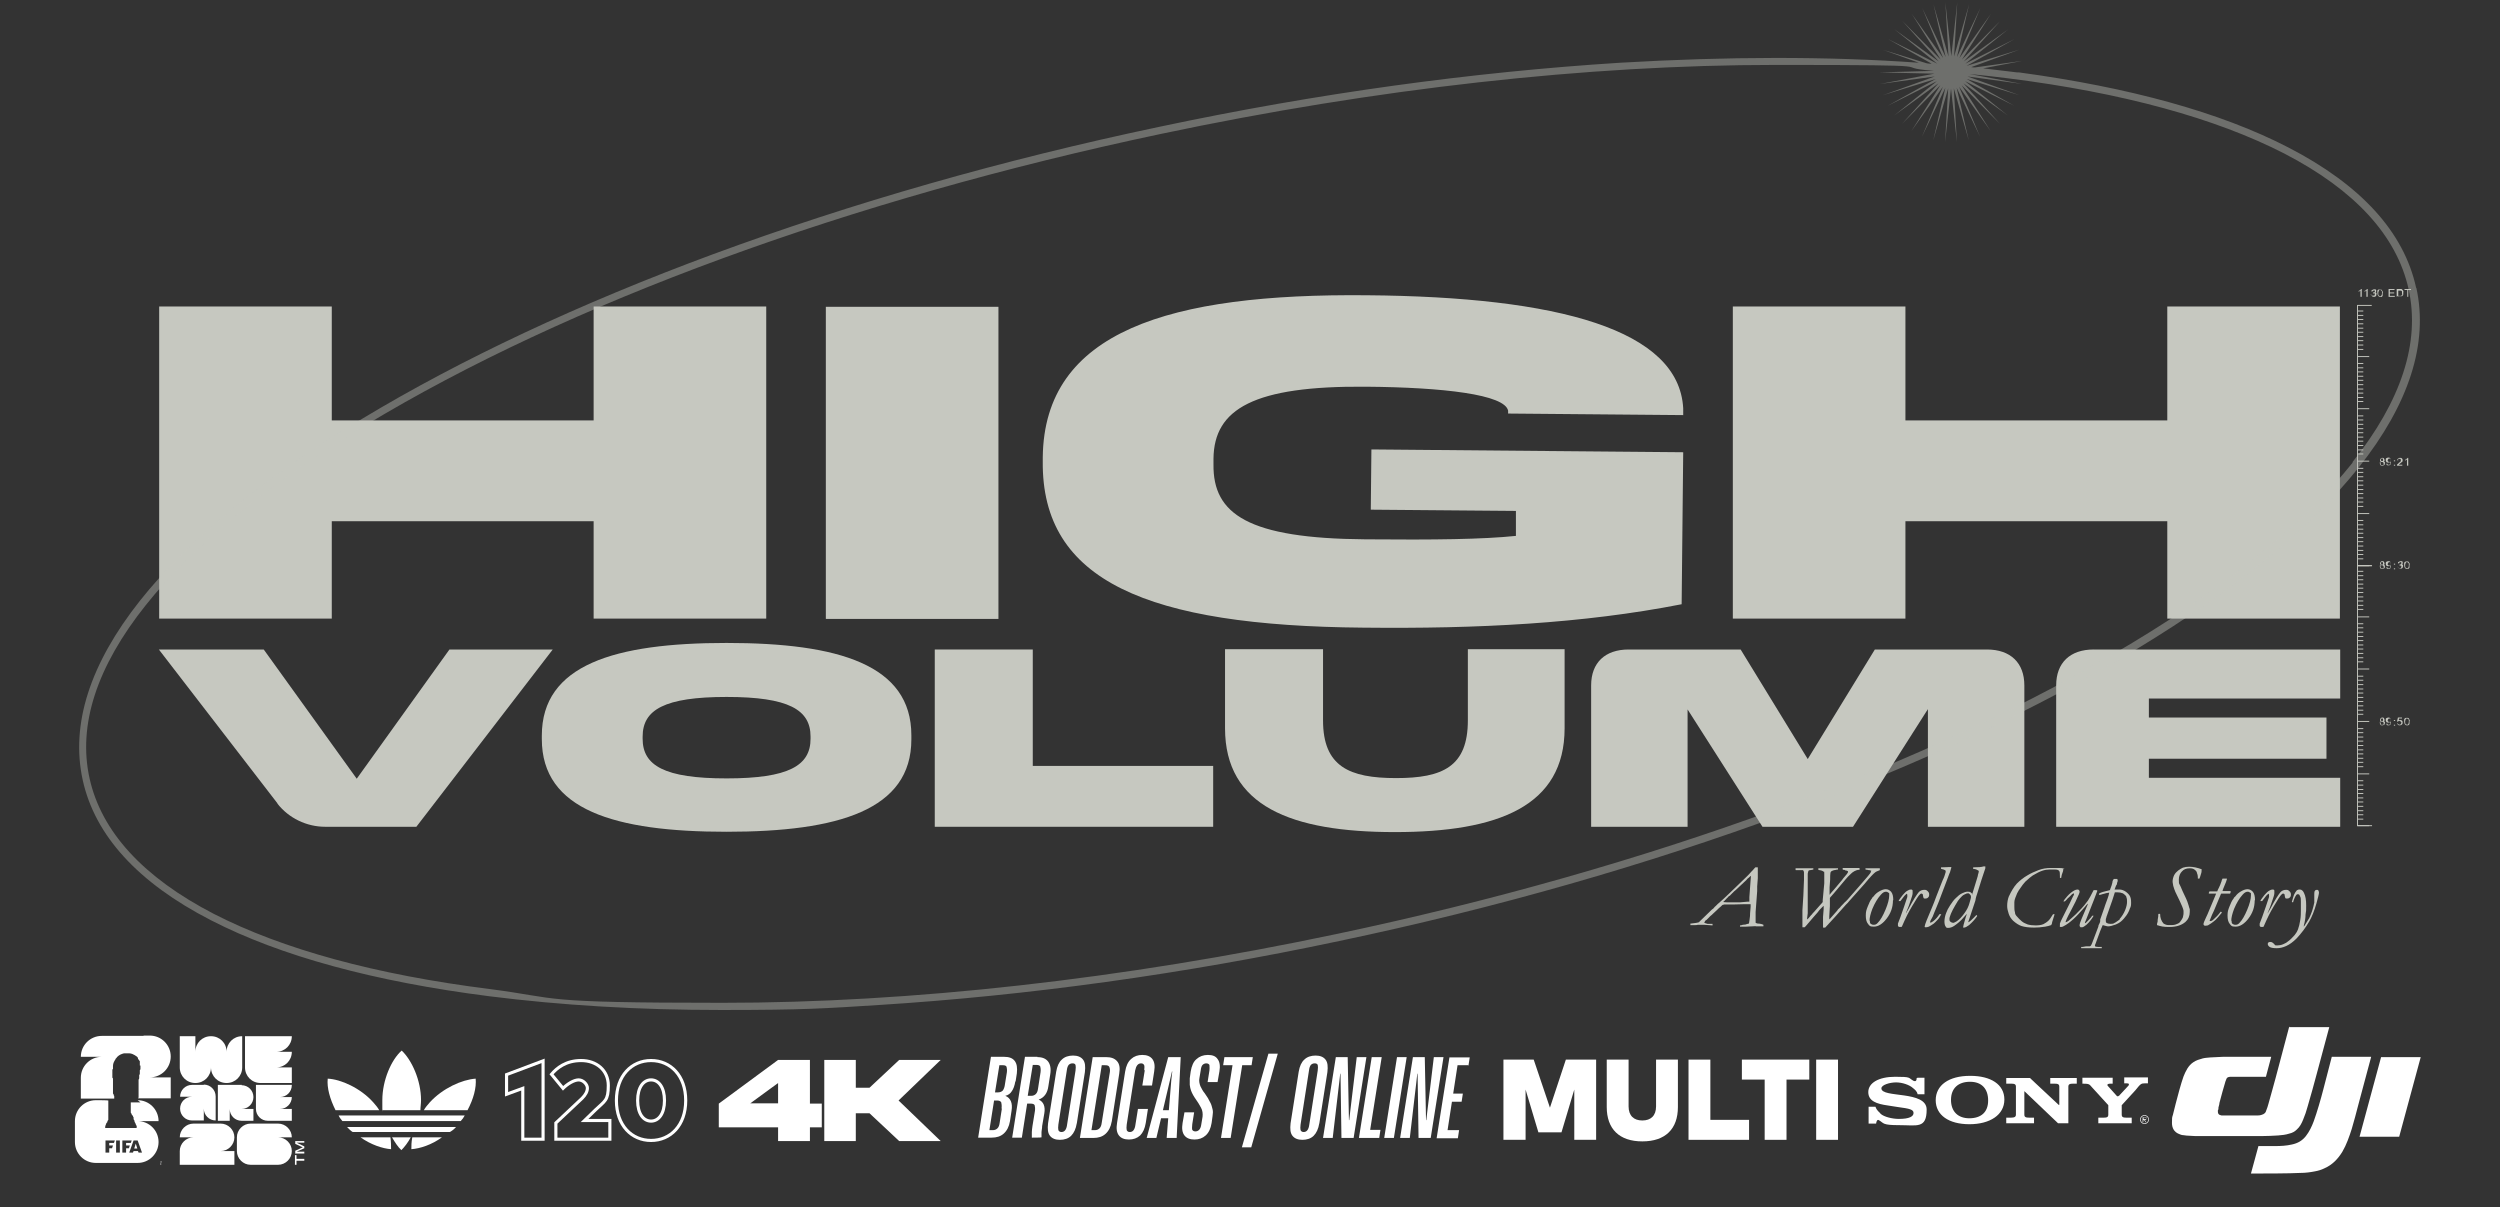 <?xml version="1.0" encoding="UTF-8"?>
<svg xmlns="http://www.w3.org/2000/svg" version="1.1" viewBox="0 0 801 386.8">
  <rect x="0" y="0" width="801" height="386.8" fill="#333333" stroke="none"/>
  <defs>
    <style>
      .cls-1 {
        opacity: .8;
      }

      .cls-2, .cls-3 {
        fill: #fff;
      }

      .cls-4 {
        stroke: #fff;
        stroke-miterlimit: 10;
      }

      .cls-4, .cls-5 {
        fill: none;
      }

      .cls-3 {
        fill-rule: evenodd;
      }

      .cls-6, .cls-7 {
        fill: #ebede4;
      }

      .cls-7 {
        isolation: isolate;
        opacity: .4;
      }
    </style>
  </defs>
  <!-- Generator: Adobe Illustrator 28.7.3, SVG Export Plug-In . SVG Version: 1.2.0 Build 164)  -->
  <g>
    <g id="Layer_1">
      <rect class="cls-5" width="801" height="386.8"/>
      <g>
        <g>
          <path class="cls-2" d="M46,353.2h-4.1v.2h0v.3h0v.4h0v.3h0v.2h0v.2h0v.5h0v.2h0v.4h0v.5h0c0,.2.2.4.3.5v.2h0s0,.1.2.2c0,0,0,.2.2.2h0c0,.2,0,.3.2.5v.5h0c0,.2.2.4.3.6v.2c0,.2.2.4.3.6h0c0,.3.3.6.4.9v.5h0q0,.1-.2.1h-9.9v-.3h0c0-.4.2-.7.3-1h0c0-.2.2-.4.4-.6h0v-.2c0-.2.2-.3.3-.5h0v-1h0v-.2h0v-.2h0v-1.1h0v-.4h0v-.3h0v-.3h0v-.3h0v-1h0v-1.4h0c0-.1-4-.1-4-.1-3.7,0-6.7,3-6.7,6.7v6.7c0,3.7,3,6.7,6.7,6.7h13.4c3.7,0,6.7-3,6.7-6.7h0c0-3.7-3-6.7-6.7-6.7h6.7c0-3.7-3-6.7-6.7-6.7l.9.7h1ZM36.5,366.2h-1.5v.8h1.2l-.3.9h-.9v1.4h-1.2v-3.9h3l-.3.8h0ZM38.4,369.3h-1.2v-3.9h1.2v3.9ZM40.4,367.9v1.4h-1.2v-3.9h3l-.3.8h-1.5v.8h1.2l-.3.9h-.9ZM44.4,369.3l-.2-.5h-1.4l-.2.5h-1.2l1.4-3.9h1.3l1.4,3.9h-1.2.1ZM46,331.9h-13.4c-3.7,0-6.7,3-6.7,6.7h6.7c-3.7,0-6.7,3-6.7,6.7v6.7h10.7v-.3h0v-.4h0c0-.1,0-.3-.2-.4v-.2c0-.1,0-.2-.2-.3h0v-1.9h0v-.4h0v-.3h0v-.2h0v-.5h0v-.3h0v-.3h0v-.8c0-.1,0-.3-.2-.4v-.2h0v-.2h0v-.7h0v-.5h0v-.3h0v-.7s0-.2.2-.1h0v-.7h0v-.4c0-.8.4-1.5.8-2.1,0-.2.2-.3.4-.5h0c0-.1,0-.2.2-.3h0c.6-.6,1.3-.9,2.1-1.1h1.8c.3,0,.6.1.9.2.5.2,1,.5,1.4.8.2.1.3.3.4.5v.2h0c0,.1.2.3.3.4h0c0,.1.2.3.3.4v1.4h.2q0,0,0,0h0v.5h0v.2h0v.3c0,.2,0,.3-.2.5v1.1h0c0,.1,0,.3-.2.4h0v.9c0,.2,0,.4-.2.6v.5h0v.7h0v.6h0v.3h0v.2h0v1.1h0v.6h0v.5h0v1.1c0,.1,0,.3-.2.4h10.5v-6.7h-6.7c3.7,0,6.7-3,6.7-6.7h0c0-3.7-3-6.7-6.7-6.7h-2ZM43.1,368h.9l-.5-1.6-.5,1.6h0Z"/>
          <g>
            <polygon class="cls-2" points="51.4 372.7 51.3 372.7 51.3 373.2 51.4 373.2 51.4 373 51.8 373 51.8 372.9 51.4 372.9 51.4 372.7"/>
            <path class="cls-2" d="M51.8,372h-.4c0,.1.4.3.4.3l-.4.2h0c0,.1.4.1.4.1h-.4l.4-.2h0l-.4-.3h.4Z"/>
          </g>
        </g>
        <path class="cls-3" d="M759.7,338.7c-1.4,5.1-2.7,10.2-4.1,15.3-.7,2.6-1.3,5.1-2.1,7.7-.8,2.5-1.7,5.1-3,7.3-1.4,2.3-3.2,4.2-5.7,5.3-1,.5-2,.8-3.1,1-1.5.3-3.1.5-4.6.5-3.9.2-12,.2-15.9.2l2.4-8.8h5.4c1.7,0,3.6-.1,5.3-.5,1.9-.4,3.3-1.2,4.5-2.7,1.1-1.4,1.9-3.1,2.5-4.7,1.1-3,2.3-7.2,3.1-10.3.9-3.5,1.8-6.9,2.7-10.4h12.7-.1ZM775.6,338.7l-6.9,25.5h-12.7l6.9-25.5h12.7ZM733.6,329.1h12.7c-1.3,5-2.7,9.9-4,14.9-.9,3.5-1.9,6.9-2.9,10.4-.4,1.5-.9,3-1.5,4.4-.5,1.2-1,2.2-2,3.1-.7.7-1.5,1.1-2.4,1.3-1.2.4-2.4.5-3.6.6-1.8.1-3.5.2-5.3.2h-19.8c-1.1,0-2.1,0-3.2-.1-.7,0-1.4-.1-2.1-.2-.5,0-.9-.2-1.4-.4-1.5-.6-2.2-1.9-2.2-3.5s0-1.7.3-2.6c.3-1.2.6-2.4.9-3.6.6-2.3,1.7-6.5,2.5-8.7.7-1.7,1.5-3.5,3.2-4.6.9-.6,1.9-.9,3-1.2.8-.2,1.6-.2,2.4-.3,1.4-.1,2.7-.1,4.1-.2h15.4l-1.7,6.4h-11.1c-.3,0-.6,0-.9.1-.4.1-.6.4-.7.7-.2.5-.4,1-.5,1.5-.2.8-.5,1.6-.7,2.4-.3,1.2-.7,2.5-1,3.7,0,.5-.2.9-.3,1.4,0,.3,0,.7-.2,1,0,.4,0,.8.2,1.1.2.3.6.4,1,.5h11.1c.6,0,1.1,0,1.7-.2.4-.1.8-.3,1.1-.6.2-.2.3-.5.4-.8.3-.7.5-1.4.7-2.1.8-2.7,1.5-5.5,2.3-8.3l2.2-8.3,2.2-8.3h12.7-12.7v.3h0Z"/>
        <g>
          <path class="cls-2" d="M481.7,365.2v-25.7h9.7l5.2,15.4,5.1-15.4h9.7v25.7h-7v-16.1l-4.1,13.7h-7.4l-4.1-13.7v16.1h-7.1Z"/>
          <path class="cls-2" d="M514.8,354.7v-15.2h7v15c0,3,1.7,4.5,4.4,4.5s4.4-1.5,4.4-4.5v-15h7v15.2c0,7-4,11-11.4,11s-11.4-4-11.4-11Z"/>
          <path class="cls-2" d="M541,365.2v-25.7h7v19.3h12.4v6.4h-19.4Z"/>
          <path class="cls-2" d="M565.4,365.2v-19.3h-7.3v-6.4h21.6v6.4h-7.3v19.3h-7Z"/>
          <path class="cls-2" d="M581.9,365.2v-25.7h7v25.7h-7Z"/>
        </g>
        <g>
          <path class="cls-2" d="M325.3,346.5c-.2,1.3-.6,2.4-1.1,3.1-.5.8-1.2,1.3-2.1,1.5h0c1.7.7,2.4,2.3,2,4.8l-.5,3.3c-.3,1.8-1,3.1-2,4s-2.3,1.3-3.9,1.3h-4.3l4.1-25.9h4.2c1.6,0,2.7.4,3.4,1.3.7.9.9,2.2.7,4l-.4,2.6h-.1ZM320.9,355.2c.1-.9,0-1.6-.1-2-.2-.4-.7-.6-1.4-.6h-.9l-1.5,9.5h1.1c.6,0,1.1-.2,1.5-.6s.6-1,.7-1.8l.7-4.5h-.1ZM322.6,343.6c.1-.8,0-1.4-.1-1.8-.2-.4-.6-.5-1.2-.5h-1.1l-1.4,8.7h.9c.7,0,1.2-.2,1.6-.6.3-.4.6-1.1.7-2.1l.6-3.7Z"/>
          <path class="cls-2" d="M332.4,338.7c1.6,0,2.7.5,3.4,1.4.7.9,1,2.3.7,4.1l-.6,3.8c-.3,2.3-1.4,3.7-3.1,4.3h0c.8.4,1.3.9,1.6,1.6.3.7.4,1.7.2,2.8l-.7,4.1c0,.8-.2,1.4-.2,1.9v1.7h0c0,.1-3.1.1-3.1.1v-1.8c0-.5.1-1.1.2-1.9l.8-4.9c.1-.8,0-1.4-.1-1.8-.2-.4-.7-.5-1.3-.5h-1.1l-1.7,10.9h-3.1l4.1-25.9h4.2-.2,0ZM329.3,351.1h1.1c.6,0,1.1-.2,1.5-.6s.6-1,.7-1.8l.8-5.2c.1-.8,0-1.4-.1-1.8-.2-.4-.7-.5-1.3-.5h-1.1l-1.6,9.8h0Z"/>
          <path class="cls-2" d="M345,359.9c-.3,1.8-.9,3.1-1.8,4s-2.2,1.3-3.6,1.3-2.5-.4-3.2-1.3-.8-2.2-.6-4l2.6-16.5c.3-1.8.9-3.1,1.8-3.9.9-.9,2.2-1.3,3.6-1.3s2.5.4,3.2,1.3.8,2.2.6,4l-2.6,16.5h0ZM344.6,343c.1-.8.1-1.4,0-1.8-.2-.4-.5-.5-1-.5s-.9.2-1.2.5c-.3.4-.5.9-.6,1.8l-2.7,17.3c-.1.8-.1,1.4,0,1.8.2.4.5.6,1,.6s.9-.2,1.2-.6c.3-.4.5-1,.6-1.8l2.7-17.3Z"/>
          <path class="cls-2" d="M356.2,359.3c-.3,1.8-1,3.1-2,4s-2.3,1.3-3.9,1.3h-4.3l4.1-25.9h4.3c1.6,0,2.7.4,3.5,1.3s1,2.2.7,4l-2.4,15.4h0ZM355.6,343.6c.1-.8,0-1.4-.2-1.8s-.7-.5-1.3-.5h-1.1l-3.3,20.8h1.1c.6,0,1.1-.2,1.5-.6s.6-1,.7-1.8l2.6-16.2h0Z"/>
          <path class="cls-2" d="M366.6,343c.1-.8.1-1.4,0-1.7-.2-.4-.5-.6-1-.6-1,0-1.6.8-1.9,2.3l-2.7,17.3c-.1.8-.1,1.4,0,1.8.2.4.5.6,1,.6s.9-.2,1.2-.6c.3-.4.5-1,.6-1.8l.8-5h3.2l-.7,4.5c-.3,1.8-.9,3.1-1.8,4-1,.9-2.2,1.3-3.6,1.3s-2.5-.4-3.2-1.3-.9-2.2-.6-4l2.6-16.5c.3-1.8.9-3.1,1.9-4s2.2-1.3,3.6-1.3,2.5.4,3.2,1.3.9,2.2.6,4l-.7,4.5h-3.1l.8-5-.2.2h0Z"/>
          <path class="cls-2" d="M376.9,364.6h-3.1l.5-6.3h-2.3l-1.5,6.3h-3.1l6.9-25.9h4l-1.3,25.9h-.1ZM374.5,355.7l.8-9.8.3-2.6h-.1l-.6,2.6-2.3,9.8h2,0Z"/>
          <path class="cls-2" d="M386.9,346.8l.6-3.8c.1-.9,0-1.5,0-1.8-.2-.3-.5-.5-1-.5s-.9.2-1.2.5c-.3.3-.5.9-.6,1.8l-.4,2.4c-.2.9,0,1.8.3,2.6.4.8.8,1.6,1.4,2.3.3.5.7,1,1,1.5s.6,1.1.9,1.7.4,1.2.6,1.9.1,1.4,0,2.2l-.3,2.2c-.3,1.8-.9,3.1-1.9,4s-2.2,1.3-3.6,1.3-2.5-.4-3.2-1.3-.9-2.2-.6-4l.6-3.4h3.1l-.6,3.8c-.1.9-.1,1.5,0,1.8.2.3.5.5,1,.5s.9-.2,1.2-.5c.3-.3.6-.9.7-1.8l.4-2.4c.1-1,0-2-.5-2.9s-1-1.8-1.6-2.6c-.3-.4-.6-.9-.9-1.4s-.5-1-.7-1.5-.3-1.1-.4-1.8v-2.1l.3-2.2c.3-1.8.9-3.2,1.9-4,.9-.8,2.1-1.3,3.6-1.3s2.5.4,3.1,1.3c.7.9.9,2.2.6,4l-.6,3.4h-3.2,0Z"/>
          <path class="cls-2" d="M401,341.3h-3l-3.7,23.3h-3.1l3.7-23.3h-3l.4-2.6h9.1l-.4,2.6Z"/>
          <path class="cls-2" d="M397.9,367.6l8.5-30h3l-8.5,30h-3Z"/>
          <path class="cls-2" d="M422.7,359.9c-.3,1.8-.9,3.1-1.8,4s-2.2,1.3-3.6,1.3-2.5-.4-3.2-1.3-.8-2.2-.6-4l2.6-16.5c.3-1.8.9-3.1,1.8-3.9.9-.9,2.2-1.3,3.6-1.3s2.5.4,3.2,1.3.8,2.2.6,4l-2.6,16.5h0ZM422.2,343c.1-.8.1-1.4,0-1.8-.2-.4-.5-.5-1-.5s-.9.2-1.2.5c-.3.4-.5.9-.6,1.8l-2.7,17.3c-.1.8-.1,1.4,0,1.8.2.4.5.6,1,.6s.9-.2,1.2-.6c.3-.4.5-1,.6-1.8l2.7-17.3Z"/>
          <path class="cls-2" d="M433.6,364.6h-3.8l-.3-20.6h-.1l-.3,2.7-2.1,17.9h-3.1l4.1-25.9h3.8l.4,20.2h.1l.3-2.7,2.1-17.5h3.1l-4.1,25.9h-.1Z"/>
          <path class="cls-2" d="M442.7,338.7l-3.7,23.3h3.3l-.4,2.6h-6.5l4.1-25.9h3.2Z"/>
          <path class="cls-2" d="M446.6,364.6h-3.1l4.1-25.9h3.1l-4.1,25.9Z"/>
          <path class="cls-2" d="M458.3,364.6h-3.8l-.3-20.6h-.1l-.3,2.7-2.1,17.9h-3.1l4.1-25.9h3.8l.4,20.2h.1l.3-2.7,2.1-17.5h3.1l-4.1,25.9h-.1Z"/>
          <path class="cls-2" d="M470.4,341.3h-3.4l-1.4,9.1h3.1l-.4,2.6h-3.1l-1.4,9.1h3.7l-.4,2.6h-6.8l4.1-25.9h6.5l-.4,2.6h-.1Z"/>
        </g>
        <g>
          <path class="cls-2" d="M259.5,339.6v14h3.8v7.6h-3.8v4.4h-10.2v-4.4h-19v-7.6l19-14h10.2ZM249.3,353.5v-6.5l-8.9,6.5h8.9Z"/>
          <path class="cls-2" d="M274.2,356.7v8.9h-10.1v-26h10.1v8.9h4.4l9.5-8.9h13.3l-13.5,13,13.5,13h-13.3l-9.5-8.9h-4.4Z"/>
        </g>
        <g>
          <path class="cls-4" d="M167.5,364.9v-16.2l-5.2,1.9v-6.3l11.7-4.4v25.1h-6.5Z"/>
          <path class="cls-4" d="M178.1,364.9v-5.1l8.4-7.9c1.1-1.1,1.7-2.2,1.7-3.3s-1.3-2.6-2.8-2.6-3.6,1.3-5,2.7l-3.7-4.5c1.7-2,4.6-4.4,9.5-4.4s8.7,3.1,8.7,8-1.1,4.9-4.1,7.8l-3.5,3.4h8.1v6h-17.3,0Z"/>
          <path class="cls-4" d="M197.5,352.6c0-8,4.9-12.8,11.1-12.8s11.1,4.8,11.1,12.8-4.9,12.8-11.1,12.8-11.1-4.8-11.1-12.8ZM212.9,352.6c0-4.3-1.9-6.6-4.3-6.6s-4.3,2.3-4.3,6.6,1.9,6.6,4.3,6.6,4.3-2.3,4.3-6.6Z"/>
        </g>
        <g>
          <g>
            <g>
              <path class="cls-2" d="M89.1,364.4h4.4c0-2.4-2-4.4-4.4-4.4h-8.8c-2.4,0-4.4,2-4.4,4.4v4.4h0c0,2.4,2,4.4,4.4,4.4h8.8c2.4,0,4.4-2,4.4-4.4h0c0-2.4-2-4.4-4.4-4.4Z"/>
              <path class="cls-2" d="M70.8,360h-8.8c-2.4,0-4.4,2-4.4,4.4h4.4c-2.4,0-4.4,2-4.4,4.4h0v4.4h17.5v-4.4h-4.4c2.4,0,4.4-2,4.4-4.4h0c0-2.4-2-4.4-4.4-4.4h0Z"/>
            </g>
            <g>
              <path class="cls-2" d="M93.5,347.6h-11.5v7.7h0c0,2.1,1.7,3.8,3.8,3.8h7.7v-3.8h-3.8c2.1,0,3.8-1.7,3.8-3.8h-3.8c2.1,0,3.8-1.7,3.8-3.8h0Z"/>
              <path class="cls-2" d="M77.5,347.6h-7.7v11.5h3.8v-3.8c0,2.1,1.7,3.8,3.8,3.8h3.8v-3.8h-3.8c2.1,0,3.8-1.7,3.8-3.8h0c0-2.1-1.7-3.8-3.8-3.8h0Z"/>
              <path class="cls-2" d="M65.3,347.6h-3.8c-2.1,0-3.8,1.7-3.8,3.8h3.8c-2.1,0-3.8,1.7-3.8,3.8h0c0,2.1,1.7,3.8,3.8,3.8h3.8v-3.8c0,2.1,1.7,3.8,3.8,3.8v-7.7c0-2.1-1.7-3.8-3.8-3.8h0Z"/>
            </g>
            <g>
              <path class="cls-2" d="M77.6,332h0v10c0,2.8-2.2,5-5,5h0c-2.8,0-5-2.2-5-5,0,2.8-2.2,5-5,5h0c-2.8,0-5-2.2-5-5v-10h5v5c0-2.8,2.2-5,5-5h0c2.8,0,5,2.2,5,5,0-2.8,2.2-5,5-5Z"/>
              <path class="cls-2" d="M93.5,332h-15v10h0c0,2.8,2.2,5,5,5h10v-5h-5c2.8,0,5-2.2,5-5h-5c2.8,0,5-2.2,5-5Z"/>
            </g>
          </g>
          <g>
            <polygon class="cls-2" points="95 370.1 94.5 370.1 94.5 373.2 95 373.2 95 371.9 97.5 371.9 97.5 371.3 95 371.3 95 370.1"/>
            <path class="cls-2" d="M97.5,365.6h-2.9v.9l2.4,1.1-2.4,1.1v.9c0,.1,0,0,.2,0h2.7v-.6h-2.5l2.5-1.1v-.6l-2.5-1.2h2.5v-.6h0Z"/>
          </g>
        </g>
        <g>
          <path class="cls-3" d="M687.1,357.3c-.8,0-1.4.6-1.4,1.4s.6,1.4,1.4,1.4,1.4-.6,1.4-1.4-.6-1.4-1.4-1.4h0ZM687.1,359.9c-.7,0-1.2-.5-1.2-1.2s.5-1.2,1.2-1.2,1.2.5,1.2,1.2-.5,1.2-1.2,1.2h0Z"/>
          <g>
            <path class="cls-3" d="M687.8,358.3c0-.1,0-.2-.2-.3h-1.1v1.6h.2v-.7h.3l.5.7h.2l-.5-.7h0c.3,0,.5-.2.5-.5h0ZM687.1,358.6h-.3v-.5h.5c.2,0,.4,0,.4.2,0,.4-.4.3-.5.3h-.1Z"/>
            <path class="cls-3" d="M679.1,350.9l2.8-3h0c.2-.2.2-.4.2-.5,0-.2-.2-.3-.8-.3h-.7v-1.9h7.6v1.9h-1c-1.2,0-1.4.2-3,2.2h0l-4.4,4.8v3h0c0,.8.4,1,1.5,1h1.7v1.8h-10.7v-1.8h1.7c1.1,0,1.5-.2,1.5-1h0v-3l-5.2-5.7h0c-.9-1-.8-1.2-3.1-1.2h0v-1.9h9.7v1.9h-.7c-.7,0-1,.2-1,.4s.2.4.3.5h0l2.6,2.9h0c.2.3.5.4.9,0h.1Z"/>
            <path class="cls-3" d="M614.3,345.3h2.3v5.3h-2.2c-.2-1-.9-1.5-1.5-2-1.1-1-3.4-1.8-5.4-1.8s-4.7.8-4.7,1.9c0,3.2,14.5.6,14.5,6.8s-3.1,5-8.7,5-4.9-.6-6.6-1.6c-.5-.3-.8.3-.9,1.1h-2.4v-5.4h2.2c.5,1.4,1.2,1.6,1.7,2.3,1,.9,3.6,1.6,5.8,1.6,3.4,0,4.7-.8,4.7-1.9s-1.2-1.4-5-1.9h0l-3.2-.5h0c-3.6-.5-6.3-1.4-6.3-4.3s3.3-4.9,8.6-4.9,4.1.3,5.9,1.3c.5.2,1,.2,1-.9h.2Z"/>
            <path class="cls-3" d="M659.8,354v-5.8h0c0-.8-.4-1-1.6-1h-1.3v-1.8h8.5v1.8h-1.1c-1.2,0-1.6.2-1.6,1h0v11.7h-3.3l-10.8-10.3v7.5h0c0,.8.4,1,1.6,1h1.5v1.8h-8.9v-1.8h1.5c1.2,0,1.6-.3,1.6-1h0v-8.9h0c0-.8-.4-1-1.6-1h-1.5v-1.8h7.6l9.2,8.6h.2,0Z"/>
            <path class="cls-3" d="M631.2,344.7c-6.8,0-11,3-11,7.8s4.2,7.7,10.8,7.7,11.2-3,11.2-7.9-4.4-7.6-10.9-7.6h0ZM631,358.3c-3.7,0-5.9-2.2-5.9-5.9s2.3-5.8,6.1-5.8,5.8,2.3,5.8,6-2.2,5.7-6.1,5.7h.1Z"/>
          </g>
        </g>
        <g>
          <path class="cls-3" d="M148.9,357.4c-.3.6-.8,1.3-1.3,1.8h-37.9c-.3-.4-1-1.2-1.2-1.8h40.4Z"/>
          <path class="cls-3" d="M146,361.1h-34.8c.6.6,1.1,1.2,1.8,1.6h31.1c.8-.4,1.5-1,2-1.6"/>
          <path class="cls-3" d="M141.7,364.4h-9.6c-.3,1.5-.3,2.8-.3,3.8,2.8-.2,6.5-1.4,9.8-3.8"/>
          <path class="cls-3" d="M152.4,345.6c-4.4.3-10.6,3.1-14.7,7.6-.7.8-1.4,1.6-1.9,2.5h14c1.9-3.6,2.9-7.2,2.6-10.2"/>
          <path class="cls-3" d="M125.3,368.2c0-1,0-2.3-.2-3.8h-9.6c3.4,2.4,7.1,3.6,9.8,3.8"/>
          <path class="cls-3" d="M128.6,368.5c1-1,2.1-2.4,3-4.1h-6c1,1.7,1.9,3.1,3,4.1"/>
          <path class="cls-3" d="M121.5,355.7c-.5-.9-1.2-1.7-1.9-2.5-4.1-4.6-10.4-7.4-14.6-7.6-.3,2.9.7,6.5,2.5,10.1h14Z"/>
          <path class="cls-3" d="M134.7,355.7c0-1,.2-2,.2-3.2,0-6.4-3-12.9-6.2-15.9-3.3,2.9-6.2,9.5-6.2,15.9s0,2.2.2,3.2h12.1-.1Z"/>
        </g>
      </g>
      <g class="cls-1">
        <g>
          <path class="cls-6" d="M544,295.7c0,0,.3-.2.4-.3l.2-.2,3.4-3.3c.4-.4.6-.6.8-.7,0,0,.3-.2.4-.4s.3-.3.6-.6c.2-.2.4-.4.6-.6.4-.3.7-.6.8-.7,1.4-1.2,3.1-2.9,5.4-5.1l3.1-3c.2-.2.4-.4.6-.6.6-.7,1.1-1.2,1.4-1.5,0,0,.3-.4.7-.8h.8v1.9c0,.4,0,.9,0,1.6l-.2,2.6v1.5l-.5,6.7v3.4c0,.1.2.2.6.3.8,0,1.5.2,1.9.4v.5h-2.3c0-.1-1.3,0-1.3,0-.8,0-1.5.1-2,.1h-1.9v-.4c.3,0,.6-.1.9-.2.6,0,1.1-.1,1.5-.3h.3c0-.1.2-.2.2-.3,0-.2.2-.9.3-2.2,0-1.3.2-2.3.2-3v-.8h-.8c-.4,0-2.2,0-5,.1h-2.8c0,.1-.2.1-.3.1s-.3.2-.5.4c-.2.2-.4.4-.7.6-.4.4-1,1-1.9,1.8-.3.3-.6.6-.9.8l-1.1,1.1c0,.1-.3.2-.4.3,0,0-.2.1-.2.2s0,.2-.2.3v.3c.3.1.6.2,1,.3h1.6c0,.2,0,.3,0,.5l-2.7-.2h-2c-.3.1-.5.1-.7.1h-1.7v-.5h.2l1.6-.2,1-.2s.2,0,.3-.2l-.5.4ZM555,289.1h2.6l2.3-.2h.6v-1.5l.3-4.1.2-2.7c0,0-.4.3-.8.7-.2.1-.4.3-.7.7l-3.3,3.1-.6.5c-.2.2-.4.4-.6.6s-.4.4-.6.6c0,.1-.2.2-.4.3-.2.1-.3.3-.4.4,0,.1-.3.2-.4.4s-.3.3-.5.5c0,.1-.3.3-.6.6,0,0,.5.1,1.1.1h1.8Z"/>
          <path class="cls-6" d="M575.3,278.7v-.5h5.7v.4c-.5.1-.9.2-1.1.2-.3,0-.5.2-.5.3,0,.2-.2.5-.2.9v3.3c0,0,0,.3,0,.3v9l-.2,1.6v.4c.3-.3.6-.5.7-.7.3-.4.6-.7.9-1,0-.1.3-.4.6-.7.5-.6,1.2-1.4,2.3-2.6.2-.2.4-.4.5-.6v-.6l.5-5.4c0-.9,0-1.9,0-3s0-.6-.2-.7c-.2-.2-.6-.4-1.2-.5-.2,0-.3,0-.5-.1v-.5h6.3v.4c-.2,0-.4,0-.7.1-.8.1-1.2.3-1.5.5-.2.2-.3.6-.3,1.3s0,1.7-.2,3.8c0,1.1,0,1.8,0,2v.4c.3-.4.6-.8.9-1.1.3-.3,1.2-1.4,2.8-3.3.2-.2.4-.5.7-.9,1-1.1,1.5-1.8,1.5-2v-.2c0-.1-.3-.2-.6-.3h-.3c0-.2-.3-.2-.4-.2s-.3,0-.4-.1v-.5h5.4v.6h-.3c-.4,0-.9.2-1.3.4s-.8.5-1.1.8c-.8.7-1.4,1.4-1.9,2l-3.7,4.4c-.3.4-.6.6-.7.8-.2.2-.4.4-.5.6v2c0,.2,0,.4,0,.6l-.2,3.3v1c0-.1.2-.2.3-.3l2.3-2.6c0-.2.4-.5.9-1,0-.1.4-.5,1-1.1.2-.3.5-.5.8-.8l.5-.5,4.8-5.5,1.8-2.1c.5-.6.8-1,.9-1.2,0-.1,0-.3.2-.5,0,0-.3-.1-.6-.2-.2,0-.4,0-.6-.1,0,0-.3,0-.7-.1v-.4h4.6v.6c-.8.3-1.3.5-1.6.8-.4.3-1.6,1.5-3.3,3.6l-4.9,5.5-.5.6-.6.6-3.2,3.6-3.4,3.7h-.7v-.8c0-.2,0-1,0-2.6l.2-2.5v-1.1c0,0-.3.3-.7.7,0,0-.2.2-.4.4-.3.3-.5.6-.8,1-.5.6-1.8,2-3.8,4.4,0,0-.2.2-.4.4h-.7v-5.5c0,0,.3-4.7.3-4.7l.2-5v-2.2c0-.2,0-.5-.2-.7,0-.1,0-.2-.2-.2h-2.2Z"/>
          <path class="cls-6" d="M606.5,288.5c0,2.2-.7,4.1-2,5.8-1.3,1.7-2.7,2.6-4.1,2.6s-1.4-.3-1.9-.9-.7-1.5-.7-2.7.2-1.8.6-2.8.8-2,1.4-2.7c0-.2.3-.4.5-.6.5-.7,1.1-1.2,1.8-1.6s1.4-.7,2.1-.7,1.2.3,1.7.8c.5.6.7,1.5.7,2.7h0ZM599.1,295c0,.4,0,.8.3,1s.5.3,1,.3.9-.2,1.3-.7c.8-.8,1.6-2.2,2.4-4.1.8-1.9,1.2-3.5,1.2-4.6s0-.7-.3-.9c-.2-.2-.4-.3-.7-.3-.6,0-1.1.3-1.7,1-1,1.1-1.9,2.6-2.7,4.5-.6,1.6-.9,2.8-.9,3.8h.1Z"/>
          <path class="cls-6" d="M611.1,286.2c-.3.2-.6.5-.9.8,0,0-.5.7-1.3,1.7h-.6c.2-.5.7-1.1,1.3-1.9.6-.7,1.2-1.3,1.7-1.5.3-.2.6-.3,1-.3s.4.2.5.3c0,.1,0,.2,0,.4v.5c0,.5-.3,1.3-.6,2.2-.3,1-.6,1.7-.8,2.3l-.7,1.7v.3c0-.2.3-.7.8-1.5,1.5-2.9,2.7-4.7,3.3-5.4.5-.5,1.1-.7,1.8-.7s.7.2,1.1.5c.2.2.4.5.4.9s0,.8-.4,1.1c-.2.2-.5.3-.8.3s-.5,0-.6-.2c0-.1-.2-.5-.2-1,0-.2-.3-.4-.4-.4s-.3,0-.5.2c-.5.4-1.3,1.7-2.6,3.9-1.3,2.2-2,3.7-2.4,4.6s-.6,1.4-.8,1.8c0,.2-.3.2-.6.2s-.4,0-.5-.1-.2-.2-.2-.3,0-.4,0-.7c.4-1,1.1-2.8,2-5.5l1-3c0-.3,0-.4,0-.5v-.2s0-.2-.2-.4h0Z"/>
          <path class="cls-6" d="M621.9,278.3v-.4c1.2,0,2.1-.1,2.7-.1h.6v.2l-.4,1.4s-.4.9-1,2.6l-1.9,5c-.3.9-.9,2.4-1.7,4.3l-.5,1.2c-.3.9-.6,1.5-.8,1.8-.3.5-.5.9-.5,1.1v.2c.4,0,.7-.2,1.2-.6.7-.6,1.3-1.3,1.8-2.1h.6c-.4.7-.7,1.3-1.1,1.7-.6.7-1.1,1.1-1.3,1.3-.5.4-1.1.7-1.6,1-.3.1-.6.2-.9.2s-.3,0-.4-.1,0-.2,0-.3c0-.4.8-2.4,2.3-5.9.5-1.1.9-2.3,1.4-3.6.9-2.4,1.6-4,2-5.1.5-1,.8-1.9,1-2.7v-.2c0-.1,0-.3-.2-.4s-.6-.3-1.2-.4h0Z"/>
          <path class="cls-6" d="M631.9,286.5l1.5-4.9c0-.2.2-.5.3-1v-.2c.2-.6.3-1,.3-1.2s0-.2-.2-.3c-.3-.2-.7-.4-1.3-.5h-.3v-.5c1.7,0,2.8-.1,3.3-.3h.6c0,.3,0,.5,0,.6h0l-1.2,3.6-1.4,4.5c-.3.8-.4,1.3-.5,1.7,0,.5-.3,1.1-.4,1.5l-2,6h0c.3,0,1.2-.8,2.6-2.3.2,0,.3.2.3.3-.8,1.2-1.7,2.1-2.6,2.9-.7.5-1.2.8-1.6.8s-.2,0-.3,0v-.2c0-.3.2-.9.5-2,.3-1,.5-1.8.7-2.2-.2.2-.6.6-1.1,1.2-.9,1.1-1.9,1.9-2.9,2.6-.7.5-1.4.7-2,.7s-.6-.1-.8-.4c-.3-.4-.4-1-.4-1.7s.2-1.9.6-2.8c.2-.6.6-1.4,1.2-2.3.6-.9,1.2-1.8,1.9-2.4.7-.7,1.3-1.2,2-1.5.6-.3,1.2-.5,1.7-.5s.7,0,1.1.3c.2.1.4.4.6.7v-.2ZM625.6,295.7c.4,0,.8-.2,1.3-.5.9-.6,1.7-1.5,2.5-2.6s1.3-2.1,1.6-3.2.5-1.7.5-1.9c0-.3,0-.6-.3-.9s-.4-.4-.6-.4c-.3,0-.7.1-1.2.4-.5.2-1,.7-1.5,1.3-.3.3-.8,1-1.4,2.1-.6,1-1.1,2-1.4,2.7-.3.8-.5,1.3-.5,1.7s0,.7.3.9c.2.2.4.3.7.3h0Z"/>
          <path class="cls-6" d="M661.1,278.1c0,.3,0,.9-.3,1.6s-.3,1.2-.4,1.6h-.4v-.4c0-1,0-1.7-.3-1.9-.2-.3-.7-.4-1.4-.4h-1.7c-.7,0-1.4.1-2.3.4s-1.8.8-3,1.5c-.5.3-1.3,1-2.4,2-.4.4-1.1,1.3-2.1,2.8l-.5.9-.6,1.5c-.2.5-.3,1-.3,1.4v1.4c0,.5,0,1.2.2,1.8,0,.6.3,1,.6,1.3.5.6,1,1.1,1.6,1.6s1.2.7,1.9,1c.7.2,1.6.3,2.5.3s1.8-.1,2.5-.4c.6-.3,1.2-.7,1.7-1.2s.6-.8,1.4-2h.5c0,.1-.8,2.6-.8,2.6,0,.4-.2.7-.3.9-.6.2-1.2.4-1.9.5-1.2.2-2.5.3-3.6.3-1.7,0-3.1-.2-4-.5s-1.8-.9-2.7-1.7c-.6-.6-1.1-1.3-1.4-2.2-.3-.9-.5-1.7-.5-2.5,0-1.2.2-2.2.5-3,.8-1.7,1.6-3.1,2.6-4.2,1-1,2.1-1.9,3.5-2.7,1-.6,2.1-1.1,3.4-1.6,1.3-.5,2.6-.7,4-.7h2.5c.6,0,1.2,0,1.9.3l-.4-.3Z"/>
          <path class="cls-6" d="M664.4,286.2c-.3.1-.8.5-1.3,1.1-.4.3-.7.6-1,1-.2.2-.4.4-.5.5h-.5c.2-.4.6-.9,1.3-1.7.7-.8,1.5-1.4,2.2-1.8.4-.2.7-.3,1-.3s.3,0,.5.2.2.3.2.4,0,.5-.2.8c0,0,0,.2-.2.5-.4,1-1.2,2.7-2.5,5.1-1.1,2-1.6,3.2-1.6,3.5h0c.2,0,.6-.2,1-.5,1.2-1.1,2.2-1.9,2.8-2.6l.7-.7c1.1-1.1,2-2.2,2.7-3.2.4-.6,1-1.7,1.8-3.3h.7c.2,0,.4,0,.5.2-.2.6-.6,1.6-1.1,2.9l-2.6,6.6c-.2.3-.3.7-.3.9h0s.2,0,.5-.3c.5-.5,1-1,1.4-1.5.2-.2.3-.4.4-.6h.5c-.5.9-1.2,1.9-2.3,2.9-.6.5-1.1.8-1.4.8h-.5c-.2-.2-.3-.4-.3-.5,0-.5.2-1.2.6-2.1l2-4.7s0-.2,0-.3c-.2.2-.5.6-1.1,1.3-1.4,1.6-2.5,2.8-3.5,3.7-1,.9-2,1.7-3.2,2.3-.3.2-.5.2-.8.2s-.2,0-.3-.1,0-.2,0-.4v-.6c.2-.5.4-1.1.8-1.8l2.4-4.8,1-2.1c.2-.3.3-.5.3-.6v-.3h-.1Z"/>
          <path class="cls-6" d="M667.2,303.4c.4,0,.8-.2,1.4-.2h1c0,0,.2-.1.3-.2s.2-.4.4-.8l1.4-3.7c.2-.5.4-1,.6-1.6,0-.4.2-.7.4-1.1s.2-.6.2-.7c0-.2,0-.4,0-.5l1.3-3.7c0-.1.4-1.2,1.1-3.1.2-.6.4-1.2.5-1.8-.7.1-1.3.2-1.8.4,0,0-.3,0-.4.1-.4.1-.6.2-.7.2h-.4v-.2c0-.1,0-.2.2-.3.5-.3,1.6-.6,3.3-1,.5-1.2.7-2,.8-2.4,0-.6.3-1,.5-1.2h1c.2.2.2.3.2.4v.2s0,.3-.2.7c0,.2,0,.5-.3.8-.2.6-.4,1.1-.5,1.3h1.5c.5,0,1,.1,1.6.4s1.3.9,1.7,1.5.5,1.4.5,2.2,0,1.3-.4,2c-.2.7-.6,1.5-1.1,2.2s-1.1,1.4-1.7,1.9c-.6.5-1.2.8-1.7,1-1.1.4-1.9.6-2.2.6s-.6,0-.9-.1-.7-.2-1.1-.3c-.4.8-1,2.4-1.9,4.9-.2.5-.3.9-.4,1.1s-.2.4-.2.6h0c0,.1.2.3.2.3.3,0,.6.1.9.1h1.1v.4h-6.6v-.4h.3ZM679,294.6c.9-1,1.5-2,1.9-3s.6-1.9.6-2.6,0-1-.2-1.5c0-.3-.2-.5-.4-.7-.3-.3-.6-.5-.8-.6-.5-.2-1-.3-1.7-.3h-.8c-.6,1.9-1.1,3.5-1.5,4.5l-1.2,3.4c0,.3-.2.5-.2.8v.4c0,.3,0,.6.3.7.3.2.7.3,1.2.3s.9,0,1.3-.3c.3-.1.9-.6,1.8-1.2h-.3Z"/>
          <path class="cls-6" d="M691.6,292.8h.5c0,1.3.4,2.3,1.1,3.1.5.3,1,.5,1.6.5h.5c.6,0,1.2,0,1.8-.2s1-.4,1.3-.7c.3-.4.7-.9,1-1.6,0-.3.2-.7.2-1.2v-.8c0-.4-.2-.8-.4-1.4-.2-.5-.5-1.1-.8-1.8l-1.4-2.9c-.2-.5-.5-1.2-.7-2,0-.4-.2-.8-.2-1.4s.2-1.4.5-2,.8-1.1,1.3-1.5,1.1-.7,1.5-.9c.6-.2,1.3-.3,2-.3,1.3,0,2.6.3,4,.8,0,.5,0,1-.2,1.5-.2.6-.3,1.1-.5,1.5h-.5c0-.5,0-1.1-.3-1.8,0-.4-.4-.8-.8-1.1-.4-.3-.9-.4-1.5-.4-1.1,0-1.9.3-2.5,1-.6.6-1,1.5-1,2.6s0,1.2.3,1.7.7,1.7,1.5,3.3c.4.8.7,1.5.9,2,0,.1.2.5.4,1.2s.3,1.1.4,1.3v.9c0,1.3-.5,2.4-1.4,3.2-1.3,1.1-3,1.6-5.1,1.6s-2.7-.2-4-.6h0c0-.3,0-.6.2-1.1,0-.2,0-.8.2-1.7v-.7h.1Z"/>
          <path class="cls-6" d="M710.1,286.3h-2.4c0-.2,0-.4.2-.7h2.5c.2-.5.3-.8.5-1.1.3-.6.6-1.3.9-2.2,0-.3.2-.5.3-.8h1.4v.2c0,.2-.4,1.2-1.2,3.1,0,.2-.2.4-.2.7h2.6c0,.3,0,.6-.2.8h-2.1c-.5,0-.8,0-.8.1l-2.3,5.5c-.3.5-.7,1.5-1.3,3v.2h.2c.3,0,.6-.1,1-.5.8-.7,1.6-1.5,2.3-2.5.2,0,.3.2.4.3-.9,1.1-1.6,1.9-2,2.3s-.9.7-1.4,1.1c-.6.4-.9.6-1.1.7-.2,0-.4.1-.7.1s-.4,0-.5-.1c0,0-.2-.2-.2-.4,0-.3.2-.9.7-1.9l.6-1.3,2.1-5c.3-.7.5-1.2.7-1.7h0Z"/>
          <path class="cls-6" d="M722.4,288.5c0,2.2-.7,4.1-2,5.8-1.3,1.7-2.7,2.6-4.1,2.6s-1.4-.3-1.9-.9-.7-1.5-.7-2.7.2-1.8.6-2.8.8-2,1.4-2.7c0-.2.3-.4.5-.6.5-.7,1.1-1.2,1.8-1.6s1.4-.7,2.1-.7,1.2.3,1.7.8c.5.6.7,1.5.7,2.7h0ZM715,295c0,.4,0,.8.3,1s.5.3,1,.3.9-.2,1.3-.7c.8-.8,1.6-2.2,2.4-4.1.8-1.9,1.2-3.5,1.2-4.6s0-.7-.3-.9c-.2-.2-.4-.3-.7-.3-.6,0-1.1.3-1.7,1-1,1.1-1.9,2.6-2.7,4.5-.6,1.6-.9,2.8-.9,3.8h.1Z"/>
          <path class="cls-6" d="M727,286.2c-.3.2-.6.5-.9.8,0,0-.5.7-1.3,1.7h-.6c.2-.5.7-1.1,1.3-1.9.6-.7,1.2-1.3,1.7-1.5.3-.2.6-.3,1-.3s.4.2.5.3c0,.1,0,.2,0,.4v.5c0,.5-.3,1.3-.6,2.2-.3,1-.6,1.7-.8,2.3l-.7,1.7v.3c0-.2.3-.7.8-1.5,1.5-2.9,2.7-4.7,3.3-5.4.5-.5,1.1-.7,1.8-.7s.7.2,1.1.5c.2.2.4.5.4.9s0,.8-.4,1.1c-.2.2-.5.3-.8.3s-.5,0-.6-.2c0-.1-.2-.5-.2-1,0-.2-.3-.4-.4-.4s-.3,0-.5.2c-.5.4-1.3,1.7-2.6,3.9-1.3,2.2-2,3.7-2.4,4.6s-.6,1.4-.8,1.8c0,.2-.3.2-.6.2s-.4,0-.5-.1-.2-.2-.2-.3,0-.4,0-.7c.4-1,1.1-2.8,2-5.5l1-3c0-.3,0-.4,0-.5v-.2s0-.2-.2-.4h0Z"/>
          <path class="cls-6" d="M728.6,302.5c.2.2.4.4.5.4h.7c.5,0,1.1-.1,1.8-.4s1.2-.6,1.5-.9c.6-.4,1.3-1.1,2.1-2,.4-.5.8-1.1,1.1-1.9s.5-1.7.7-2.9.2-2.2.2-3v-2.7c0-.9,0-1.5-.2-1.8s-.2-.6-.4-.7c0,0-.2-.1-.3-.1-.2,0-.4,0-.6.3-.3.4-.7,1.2-1,2.3h0s-.2,0-.4-.1c.3-1.2.6-2,.7-2.3.3-.6.5-1,.8-1.3,0-.1.3-.3.7-.4h.4c.5,0,1,.4,1.3,1.1.5,1,.7,2.3.7,4s0,1.7-.2,2.9c0,1.1-.2,2-.3,2.5-.2.8-.3,1.2-.3,1.4,0,0,0-.1.2-.2.6-.9,1.1-1.8,1.6-2.6.3-.6.6-1.4.9-2.2.3-.9.5-1.8.7-2.7,0-.5,0-1.1,0-1.8s0-.4,0-.6v-.4c0-.5,0-.8.3-1.1,0-.1.3-.2.5-.2s.4,0,.5.2c0,.1.2.3.2.7s-.3,1.6-.8,3.4c-.7,2.5-1.5,4.4-2.3,5.8-1.2,2.1-2.6,3.9-4.1,5.5-1.1,1.1-2.2,1.9-3.3,2.4s-2.1.7-3,.7-1.9-.1-2.3-.4c-.4-.3-.6-.6-.6-.9s0-.4.2-.5c0-.1.3-.2.5-.2s.5,0,.8.2c0,0,.4.3.7.6h-.2Z"/>
        </g>
        <g>
          <path class="cls-6" d="M190.2,167h-83.9v31.2h-55.3v-100h55.3v36.5h83.9v-36.5h55.3v100h-55.3v-31.2Z"/>
          <path class="cls-6" d="M264.6,98.3h55.3v100h-55.3v-100Z"/>
          <path class="cls-6" d="M334.1,147.9v-1.3c.4-40.6,40.7-52.6,103.8-52,61.7.5,100,11.1,101.4,36.2v2.2c0,0-56.1-.5-56.1-.5v-.9c-1-5.2-20.8-7.5-45.6-7.7-35.9-.3-48.6,7.1-48.8,23v1.9c-.2,16,11.2,23.7,48.6,24,22.2.2,37.8,0,48.3-1.1v-8l-46.5-.4.2-19.3,99.9.9-.5,48.7c-31.7,6.2-65.4,7.9-102,7.5-69.1-.6-103.1-14.9-102.7-53.3h0Z"/>
          <path class="cls-6" d="M694.4,167h-83.9v31.2h-55.3v-100h55.3v36.5h83.9v-36.5h55.3v100h-55.3v-31.2Z"/>
          <path class="cls-6" d="M88.9,257.4l-38-49.3h33.6l29.8,41.4,29.7-41.4h33.1l-43.7,56.8h-29.2c-6,0-11.7-2.8-15.3-7.4h0Z"/>
          <path class="cls-6" d="M173.6,236.9v-1.2c0-22.7,23.3-29.7,59.2-29.7s59.2,7,59.2,29.6v1.3c0,22.6-23.3,29.6-59.2,29.6s-59.2-7-59.2-29.7h0ZM232.8,249.4c19.9,0,26.9-4.1,26.9-12.7v-.7c0-8.6-7-12.7-26.9-12.7s-26.9,4.1-26.9,12.7v.7c0,8.6,7,12.7,26.9,12.7h0Z"/>
          <path class="cls-6" d="M299.5,208.1h31.4v37.3h57.8v19.5h-89.2v-56.8h0Z"/>
          <path class="cls-6" d="M392.5,233.3v-25.3h31.4v22.8c0,14.8,8.4,18.5,23.4,18.5s23-3.7,23-18.5v-22.8h31v25.3c0,25-21.2,33.3-54.4,33.3s-54.4-8.3-54.4-33.3Z"/>
          <path class="cls-6" d="M521.8,208.1h35.9l21.5,35.1,21.5-35.1h35.9c7.6,0,12,4.3,12,11.5v45.3h-30.9v-37.7l-24,37.7h-29l-24-37.6v37.6h-30.9v-45.3c0-7.3,4.5-11.5,12-11.5h0Z"/>
          <path class="cls-6" d="M670.9,208.1h78.9v15.7h-61.3v6.1h56.9v13.2h-56.9v6.1h61.3v15.7h-91v-45.3c0-7.3,4.5-11.5,12-11.5h0Z"/>
          <path class="cls-7" d="M774.1,92.1c-3.9-17.8-17.7-32.9-41-44.9-21.7-11.2-50.7-19.2-86.2-24h1.4-2c-.8-.1-1.6-.2-2.5-.3-2.8-.3-5.6-.7-8.4-1l12.6-2.4-15.2,2.1c-.4,0-.8,0-1.2-.1l15.4-5.6-16.9,5.2,15.4-8.6-15.8,7.9,13.7-11-14.2,10.3,11.7-13-12.3,12.4,9.3-14.7-10.1,14.2,6.7-16-7.5,15.7,3.9-16.9-4.8,16.7,1-17.3-1.9,17.2-1.9-17.2,1,17.3-4.8-16.7,3.9,16.9-7.5-15.7,6.7,16-10.1-14.2,9.3,14.7-12.3-12.4,11.7,13-14.2-10.3,13.7,11-15.8-7.9,14,7.9c-.5,0-1,0-1.5-.1l-14-4.3,11.4,4.1c-29.4-2.1-61.5-2-95.7,0-47.5,3-97.1,9.8-147.5,20.5-50.4,10.6-98.5,24.4-143,40.8-43,15.9-80.9,33.7-112.6,52.8-31.7,19.2-55.7,38.8-71.1,58.2-16.1,20.3-22.3,39.7-18.4,57.5,3.9,17.8,17.7,32.9,41,44.9,22.3,11.5,52.4,19.7,89.3,24.4,22.9,2.9,47.8,4.4,74.4,4.4s33-.5,50.4-1.6c47.5-3,97.1-9.8,147.5-20.5,50.4-10.6,98.5-24.4,143-40.8,43-15.9,80.9-33.7,112.6-52.8,31.7-19.2,55.7-38.8,71.1-58.2,16.1-20.3,22.3-39.7,18.4-57.5h-.1ZM753.8,148.2c-15.3,19.2-39,38.7-70.5,57.7-64.9,39.2-155.4,72.3-254.8,93.3-69.1,14.6-136.7,22.1-197,22.1s-51.4-1.4-74.5-4.4c-36.7-4.6-66.5-12.8-88.5-24.1-22.6-11.7-36-26.3-39.8-43.4s2.3-35.8,18-55.5c15.3-19.2,39-38.7,70.5-57.7,64.9-39.2,155.4-72.3,254.8-93.3,69.1-14.6,136.7-22.1,197-22.1s34.4.6,50.6,1.9h.2l-17.7.5,17.7.4-17.4,3.3,17.5-2.4-16.6,6,16.9-5.2-15.4,8.6,15.8-7.9-13.7,11,14.2-10.3-11.7,13,12.3-12.4-9.3,14.7,10.1-14.2-6.7,16,7.5-15.7-3.9,16.9,4.8-16.7-1,17.3,1.9-17.2,1.9,17.2-1-17.3,4.8,16.7-3.9-16.9,7.5,15.7-6.7-16,10.1,14.2-9.3-14.7,12.3,12.4-11.7-13,14.2,10.3-13.7-11,15.8,7.9-15.3-8.6,16.9,5.2-16.6-6,17.5,2.4-16.9-3.2c4.2.4,8.3.9,12.4,1.4,36.7,4.6,66.5,12.8,88.5,24.1,22.6,11.7,36,26.3,39.8,43.4,3.8,17.1-2.3,35.8-18,55.5h.1Z"/>
          <g>
            <g>
              <rect class="cls-6" x="755.4" y="264.4" width="4.6" height=".3"/>
              <polygon class="cls-6" points="755.5 264.7 755.2 264.7 755.2 181.1 759.9 181.1 759.9 181.4 755.5 181.4 755.5 264.7"/>
              <rect class="cls-6" x="755.4" y="197.5" width="3.7" height=".3"/>
              <rect class="cls-6" x="755.4" y="214.2" width="3.7" height=".3"/>
              <rect class="cls-6" x="755.4" y="231" width="3.7" height=".3"/>
              <rect class="cls-6" x="755.4" y="247.8" width="3.7" height=".3"/>
              <rect class="cls-6" x="755.4" y="264.4" width="3.7" height=".3"/>
              <rect class="cls-6" x="755.4" y="182.9" width="1.8" height=".3"/>
              <rect class="cls-6" x="755.4" y="184.3" width="1.8" height=".3"/>
              <rect class="cls-6" x="755.4" y="185.6" width="1.8" height=".3"/>
              <rect class="cls-6" x="755.4" y="187" width="1.8" height=".3"/>
              <rect class="cls-6" x="755.4" y="188.3" width="1.8" height=".3"/>
              <rect class="cls-6" x="755.4" y="189.7" width="1.8" height=".3"/>
              <rect class="cls-6" x="755.4" y="191.1" width="1.8" height=".3"/>
              <rect class="cls-6" x="755.4" y="192.4" width="1.8" height=".3"/>
              <rect class="cls-6" x="755.4" y="193.8" width="1.8" height=".3"/>
              <rect class="cls-6" x="755.4" y="195.1" width="1.8" height=".3"/>
              <rect class="cls-6" x="755.4" y="199.7" width="1.8" height=".3"/>
              <rect class="cls-6" x="755.4" y="201" width="1.8" height=".3"/>
              <rect class="cls-6" x="755.4" y="202.4" width="1.8" height=".3"/>
              <rect class="cls-6" x="755.4" y="203.8" width="1.8" height=".3"/>
              <rect class="cls-6" x="755.4" y="205.1" width="1.8" height=".3"/>
              <rect class="cls-6" x="755.4" y="206.5" width="1.8" height=".3"/>
              <rect class="cls-6" x="755.4" y="207.8" width="1.8" height=".3"/>
              <rect class="cls-6" x="755.4" y="209.2" width="1.8" height=".3"/>
              <rect class="cls-6" x="755.4" y="210.6" width="1.8" height=".3"/>
              <rect class="cls-6" x="755.4" y="211.9" width="1.8" height=".3"/>
              <rect class="cls-6" x="755.4" y="216.5" width="1.8" height=".3"/>
              <rect class="cls-6" x="755.4" y="217.8" width="1.8" height=".3"/>
              <rect class="cls-6" x="755.4" y="219.2" width="1.8" height=".3"/>
              <rect class="cls-6" x="755.4" y="220.6" width="1.8" height=".3"/>
              <rect class="cls-6" x="755.4" y="221.9" width="1.8" height=".3"/>
              <rect class="cls-6" x="755.4" y="223.3" width="1.8" height=".3"/>
              <rect class="cls-6" x="755.4" y="224.6" width="1.8" height=".3"/>
              <rect class="cls-6" x="755.4" y="226" width="1.8" height=".3"/>
              <rect class="cls-6" x="755.4" y="227.4" width="1.8" height=".3"/>
              <rect class="cls-6" x="755.4" y="228.7" width="1.8" height=".3"/>
              <rect class="cls-6" x="755.4" y="233.3" width="1.8" height=".3"/>
              <rect class="cls-6" x="755.4" y="234.6" width="1.8" height=".3"/>
              <rect class="cls-6" x="755.4" y="236" width="1.8" height=".3"/>
              <rect class="cls-6" x="755.4" y="237.3" width="1.8" height=".3"/>
              <rect class="cls-6" x="755.4" y="238.7" width="1.8" height=".3"/>
              <rect class="cls-6" x="755.4" y="240.1" width="1.8" height=".3"/>
              <rect class="cls-6" x="755.4" y="241.4" width="1.8" height=".3"/>
              <rect class="cls-6" x="755.4" y="242.8" width="1.8" height=".3"/>
              <rect class="cls-6" x="755.4" y="244.1" width="1.8" height=".3"/>
              <rect class="cls-6" x="755.4" y="245.5" width="1.8" height=".3"/>
              <rect class="cls-6" x="755.4" y="250" width="1.8" height=".3"/>
              <rect class="cls-6" x="755.4" y="251.4" width="1.8" height=".3"/>
              <rect class="cls-6" x="755.4" y="252.8" width="1.8" height=".3"/>
              <rect class="cls-6" x="755.4" y="254.1" width="1.8" height=".3"/>
              <rect class="cls-6" x="755.4" y="255.5" width="1.8" height=".3"/>
              <rect class="cls-6" x="755.4" y="256.8" width="1.8" height=".3"/>
              <rect class="cls-6" x="755.4" y="258.2" width="1.8" height=".3"/>
              <rect class="cls-6" x="755.4" y="259.6" width="1.8" height=".3"/>
              <rect class="cls-6" x="755.4" y="260.9" width="1.8" height=".3"/>
              <rect class="cls-6" x="755.4" y="262.3" width="1.8" height=".3"/>
            </g>
            <g>
              <rect class="cls-6" x="755.4" y="181.1" width="4.6" height=".3"/>
              <polygon class="cls-6" points="755.5 181.3 755.2 181.3 755.2 97.7 759.9 97.7 759.9 98 755.5 98 755.5 181.3"/>
              <rect class="cls-6" x="755.4" y="114.1" width="3.7" height=".3"/>
              <rect class="cls-6" x="755.4" y="130.8" width="3.7" height=".3"/>
              <rect class="cls-6" x="755.4" y="147.6" width="3.7" height=".3"/>
              <rect class="cls-6" x="755.4" y="164.4" width="3.7" height=".3"/>
              <rect class="cls-6" x="755.4" y="181.1" width="3.7" height=".3"/>
              <rect class="cls-6" x="755.4" y="99.5" width="1.8" height=".3"/>
              <rect class="cls-6" x="755.4" y="100.9" width="1.8" height=".3"/>
              <rect class="cls-6" x="755.4" y="102.2" width="1.8" height=".3"/>
              <rect class="cls-6" x="755.4" y="103.6" width="1.8" height=".3"/>
              <rect class="cls-6" x="755.4" y="105" width="1.8" height=".3"/>
              <rect class="cls-6" x="755.4" y="106.3" width="1.8" height=".3"/>
              <rect class="cls-6" x="755.4" y="107.7" width="1.8" height=".3"/>
              <rect class="cls-6" x="755.4" y="109" width="1.8" height=".3"/>
              <rect class="cls-6" x="755.4" y="110.4" width="1.8" height=".3"/>
              <rect class="cls-6" x="755.4" y="111.8" width="1.8" height=".3"/>
              <rect class="cls-6" x="755.4" y="116.3" width="1.8" height=".3"/>
              <rect class="cls-6" x="755.4" y="117.7" width="1.8" height=".3"/>
              <rect class="cls-6" x="755.4" y="119" width="1.8" height=".3"/>
              <rect class="cls-6" x="755.4" y="120.4" width="1.8" height=".3"/>
              <rect class="cls-6" x="755.4" y="121.7" width="1.8" height=".3"/>
              <rect class="cls-6" x="755.4" y="123.1" width="1.8" height=".3"/>
              <rect class="cls-6" x="755.4" y="124.5" width="1.8" height=".3"/>
              <rect class="cls-6" x="755.4" y="125.8" width="1.8" height=".3"/>
              <rect class="cls-6" x="755.4" y="127.2" width="1.8" height=".3"/>
              <rect class="cls-6" x="755.4" y="128.5" width="1.8" height=".3"/>
              <rect class="cls-6" x="755.4" y="133.1" width="1.8" height=".3"/>
              <rect class="cls-6" x="755.4" y="134.4" width="1.8" height=".3"/>
              <rect class="cls-6" x="755.4" y="135.8" width="1.8" height=".3"/>
              <rect class="cls-6" x="755.4" y="137.2" width="1.8" height=".3"/>
              <rect class="cls-6" x="755.4" y="138.5" width="1.8" height=".3"/>
              <rect class="cls-6" x="755.4" y="139.9" width="1.8" height=".3"/>
              <rect class="cls-6" x="755.4" y="141.2" width="1.8" height=".3"/>
              <rect class="cls-6" x="755.4" y="142.6" width="1.8" height=".3"/>
              <rect class="cls-6" x="755.4" y="144" width="1.8" height=".3"/>
              <rect class="cls-6" x="755.4" y="145.3" width="1.8" height=".3"/>
              <rect class="cls-6" x="755.4" y="149.9" width="1.8" height=".3"/>
              <rect class="cls-6" x="755.4" y="151.2" width="1.8" height=".3"/>
              <rect class="cls-6" x="755.4" y="152.6" width="1.8" height=".3"/>
              <rect class="cls-6" x="755.4" y="153.9" width="1.8" height=".3"/>
              <rect class="cls-6" x="755.4" y="155.3" width="1.8" height=".3"/>
              <rect class="cls-6" x="755.4" y="156.7" width="1.8" height=".3"/>
              <rect class="cls-6" x="755.4" y="158" width="1.8" height=".3"/>
              <rect class="cls-6" x="755.4" y="159.4" width="1.8" height=".3"/>
              <rect class="cls-6" x="755.4" y="160.7" width="1.8" height=".3"/>
              <rect class="cls-6" x="755.4" y="162.1" width="1.8" height=".3"/>
              <rect class="cls-6" x="755.4" y="166.6" width="1.8" height=".3"/>
              <rect class="cls-6" x="755.4" y="168" width="1.8" height=".3"/>
              <rect class="cls-6" x="755.4" y="169.4" width="1.8" height=".3"/>
              <rect class="cls-6" x="755.4" y="170.7" width="1.8" height=".3"/>
              <rect class="cls-6" x="755.4" y="172.1" width="1.8" height=".3"/>
              <rect class="cls-6" x="755.4" y="173.4" width="1.8" height=".3"/>
              <rect class="cls-6" x="755.4" y="174.8" width="1.8" height=".3"/>
              <rect class="cls-6" x="755.4" y="176.2" width="1.8" height=".3"/>
              <rect class="cls-6" x="755.4" y="177.5" width="1.8" height=".3"/>
              <rect class="cls-6" x="755.4" y="178.9" width="1.8" height=".3"/>
            </g>
            <g>
              <path class="cls-6" d="M762.9,147.9c0,0-.2-.1-.3-.2s0-.2,0-.3c0-.2,0-.3.2-.5s.3-.2.5-.2.4,0,.5.2.2.3.2.5v.3c0,.1-.2.2-.3.2.2,0,.3.1.4.2s0,.2,0,.4,0,.4-.2.5-.4.2-.6.2-.5,0-.6-.2-.2-.3-.2-.5,0-.3,0-.4.2-.2.4-.2h-.2ZM762.8,148.5v.3c0,.1,0,.1.2.2s.2,0,.3,0c.2,0,.3,0,.4-.1s0-.2,0-.4,0-.3-.2-.4-.2-.1-.4-.1-.3,0-.4.1,0,.2,0,.4h.1ZM762.9,147.3c0,.1,0,.2,0,.3s.2.1.3.1.2,0,.3-.1,0-.2,0-.3,0-.2,0-.3-.2-.1-.3-.1-.2,0-.3.1,0,.2,0,.3Z"/>
              <path class="cls-6" d="M764.7,148.6h.3c0,.1,0,.2,0,.3s.2,0,.3,0h.3c0,0,0-.1.2-.2s0-.2,0-.3,0-.2,0-.4,0,0,0,0c0,0-.2.2-.3.2h-.4c-.2,0-.4,0-.5-.2s-.2-.3-.2-.6,0-.5.2-.6.4-.2.6-.2.3,0,.5.1.2.2.3.4,0,.4,0,.7,0,.6,0,.8-.2.3-.3.4-.3.1-.5.1-.4,0-.5-.2-.2-.3-.2-.5v.2ZM766,147.5c0-.2,0-.3,0-.4s-.2-.2-.4-.2-.3,0-.4.2-.2.3-.2.4,0,.3.2.4.2.1.4.1.3,0,.4-.1,0-.2,0-.4Z"/>
              <path class="cls-6" d="M767,147.8v-.3h.4v.3h-.4ZM767,149.2v-.3h.4v.3h-.4Z"/>
              <path class="cls-6" d="M769.7,148.9v.3h-1.7v-.2c0-.1,0-.2.2-.3s.2-.2.4-.4c.3-.2.5-.4.6-.5s0-.3,0-.4,0-.2,0-.3-.2-.1-.4-.1-.3,0-.4.1,0,.2,0,.4h-.3c0-.3,0-.4.3-.6s.3-.2.6-.2.4,0,.6.2.2.3.2.5v.3c0,.1,0,.2-.2.3s-.3.3-.5.4c-.2.2-.3.3-.4.3s0,.1,0,.2h1.3,0Z"/>
              <path class="cls-6" d="M771.5,149.2h-.3v-2s-.2.1-.3.2-.2.1-.3.2v-.3c.2,0,.3-.2.5-.3s.2-.2.3-.3h.2v2.5h-.1Z"/>
            </g>
            <g>
              <path class="cls-6" d="M756.6,95.1h-.3v-2s-.2,0-.3.2-.2,0-.3.2v-.3c.2,0,.3-.2.5-.3s.2-.2.3-.3h.2v2.5h-.1Z"/>
              <path class="cls-6" d="M758.5,95.1h-.3v-2s-.2,0-.3.2-.2,0-.3.2v-.3c.2,0,.3-.2.5-.3s.2-.2.3-.3h.2v2.5h-.1Z"/>
              <path class="cls-6" d="M759.5,94.4h.3c0,0,0,.3.2.3s.2,0,.3,0,.3,0,.4,0,.2-.2.2-.4,0-.3,0-.3-.2,0-.4,0h-.2v-.3h0c0,0,.3,0,.4,0s.2-.2.2-.3,0-.2,0-.3-.2,0-.3,0-.2,0-.3,0,0,.2-.2.3h-.3c0-.3,0-.4.3-.5s.3-.2.5-.2h.4c.1,0,.2,0,.3.2s0,.2,0,.3v.3c0,.1-.2.2-.3.2.2,0,.3,0,.4.2s0,.2,0,.4,0,.4-.2.6-.4.2-.6.2-.4,0-.6-.2-.2-.3-.3-.5v.2Z"/>
              <path class="cls-6" d="M761.7,93.9v-.7c0-.2.2-.3.3-.4s.3,0,.5,0h.4c.1,0,.2,0,.3.2s0,.2.2.4,0,.3,0,.6v.7c0,.2-.2.3-.3.4s-.3,0-.5,0-.4,0-.6-.3c-.2-.2-.3-.5-.3-1h0ZM762,93.9c0,.4,0,.7.2.8s.2.2.4.2.3,0,.4-.2.2-.4.2-.8,0-.7-.2-.8-.2-.2-.4-.2-.3,0-.4.2c0,.2-.2.4-.2.8Z"/>
              <path class="cls-6" d="M765.3,95.1v-2.5h1.9v.3h-1.5v.8h1.4v.3h-1.4v.8h1.6v.3h-2Z"/>
              <path class="cls-6" d="M767.9,95.1v-2.5h1.4c0,0,.3,0,.4.2,0,0,.2.3.3.4s0,.4,0,.6v.5c0,0,0,.3-.2.4s-.2.2-.2.2c0,0-.2,0-.3,0s-.3,0-.4,0h-1.1ZM768.2,94.8h1c.1,0,.2,0,.2,0s0-.2.2-.3,0-.3,0-.5,0-.5,0-.6-.2-.2-.3-.3h-.9v1.9h-.1Z"/>
              <path class="cls-6" d="M771.3,95.1v-2.2h-.9v-.3h2.1v.3h-.9v2.2h-.3,0Z"/>
            </g>
            <g>
              <path class="cls-6" d="M762.9,181c0,0-.2-.1-.3-.2s0-.2,0-.3c0-.2,0-.3.2-.5s.3-.2.5-.2.4,0,.5.2.2.3.2.5v.3c0,.1-.2.2-.3.2.2,0,.3.1.4.2s0,.2,0,.4,0,.4-.2.5-.4.2-.6.2-.5,0-.6-.2-.2-.3-.2-.5,0-.3,0-.4.2-.2.4-.2h-.2ZM762.8,181.6v.3c0,.1,0,.1.2.2s.2,0,.3,0c.2,0,.3,0,.4-.1s0-.2,0-.4,0-.3-.2-.4-.2-.1-.4-.1-.3,0-.4.1,0,.2,0,.4h.1ZM762.9,180.5c0,.1,0,.2,0,.3s.2.1.3.1.2,0,.3-.1,0-.2,0-.3,0-.2,0-.3-.2-.1-.3-.1-.2,0-.3.1,0,.2,0,.3Z"/>
              <path class="cls-6" d="M764.7,181.8h.3c0,.1,0,.2,0,.3s.2,0,.3,0h.3c0,0,0-.1.2-.2s0-.2,0-.3,0-.2,0-.4,0,0,0,0c0,0-.2.2-.3.2h-.4c-.2,0-.4,0-.5-.2s-.2-.3-.2-.6,0-.5.2-.6.4-.2.6-.2.3,0,.5.1.2.2.3.4,0,.4,0,.7,0,.6,0,.8-.2.3-.3.4-.3.1-.5.1-.4,0-.5-.2-.2-.3-.2-.5v.2ZM766,180.7c0-.2,0-.3,0-.4s-.2-.2-.4-.2-.3,0-.4.2-.2.3-.2.4,0,.3.2.4.2.1.4.1.3,0,.4-.1,0-.2,0-.4Z"/>
              <path class="cls-6" d="M767,180.9v-.3h.4v.3h-.4ZM767,182.4v-.3h.4v.3h-.4Z"/>
              <path class="cls-6" d="M768,181.7h.3c0,.1,0,.3.2.3s.2.1.3.1.3,0,.4-.1.2-.2.2-.4,0-.3,0-.3-.2-.1-.4-.1h-.2v-.3h0c0,0,.3,0,.4-.1s.2-.2.2-.3,0-.2,0-.3-.2-.1-.3-.1-.2,0-.3.1,0,.2-.2.3h-.3c0-.3,0-.4.3-.5s.3-.2.5-.2h.4c.1,0,.2.1.3.2s0,.2,0,.3v.3c0,.1-.2.2-.3.2.2,0,.3.1.4.2s0,.2,0,.4,0,.4-.2.6-.4.2-.6.2-.4,0-.6-.2-.2-.3-.3-.5v.2Z"/>
              <path class="cls-6" d="M770.3,181.1v-.7c0-.2.2-.3.3-.4s.3-.1.5-.1h.4c.1,0,.2.1.3.2s0,.2.2.4,0,.3,0,.6v.7c0,.2-.2.3-.3.4s-.3.1-.5.1-.4,0-.6-.3c-.2-.2-.3-.5-.3-1h0ZM770.6,181.1c0,.4,0,.7.2.8s.2.2.4.2.3,0,.4-.2.2-.4.2-.8,0-.7-.2-.8-.2-.2-.4-.2-.3,0-.4.2c0,.2-.2.4-.2.8Z"/>
            </g>
            <g>
              <path class="cls-6" d="M762.9,231.1c0,0-.2-.1-.3-.2s0-.2,0-.3c0-.2,0-.3.2-.5s.3-.2.5-.2.4,0,.5.2.2.3.2.5v.3c0,.1-.2.2-.3.2.2,0,.3.1.4.2s0,.2,0,.4,0,.4-.2.5-.4.2-.6.2-.5,0-.6-.2-.2-.3-.2-.5,0-.3,0-.4.2-.2.4-.2h-.2ZM762.8,231.7v.3c0,.1,0,.1.2.2s.2,0,.3,0c.2,0,.3,0,.4-.1s0-.2,0-.4,0-.3-.2-.4-.2-.1-.4-.1-.3,0-.4.1,0,.2,0,.4h.1ZM762.9,230.6c0,.1,0,.2,0,.3s.2.1.3.1.2,0,.3-.1,0-.2,0-.3,0-.2,0-.3-.2-.1-.3-.1-.2,0-.3.1,0,.2,0,.3Z"/>
              <path class="cls-6" d="M764.7,231.9h.3c0,.1,0,.2,0,.3s.2,0,.3,0h.3c0,0,0-.1.2-.2s0-.2,0-.3,0-.2,0-.4,0,0,0,0c0,0-.2.2-.3.2h-.4c-.2,0-.4,0-.5-.2s-.2-.3-.2-.6,0-.5.2-.6.4-.2.6-.2.3,0,.5.1.2.2.3.4,0,.4,0,.7,0,.6,0,.8-.2.3-.3.4-.3.1-.5.1-.4,0-.5-.2-.2-.3-.2-.5v.2ZM766,230.8c0-.2,0-.3,0-.4s-.2-.2-.4-.2-.3,0-.4.2-.2.3-.2.4,0,.3.2.4.2.1.4.1.3,0,.4-.1,0-.2,0-.4Z"/>
              <path class="cls-6" d="M767,231v-.3h.4v.3h-.4ZM767,232.5v-.3h.4v.3h-.4Z"/>
              <path class="cls-6" d="M768,231.8h.3c0,.1,0,.2.2.3s.2.1.3.1.3,0,.4-.2.2-.3.2-.4,0-.3-.2-.4-.2-.2-.4-.2h-.3c0,0,0,.1-.2.2h-.3l.3-1.3h1.3v.3h-1v.7c0-.1.2-.2.4-.2s.4,0,.6.2.2.3.2.6,0,.4-.2.6c-.2.2-.4.3-.7.3s-.4,0-.6-.2-.2-.3-.3-.5h0Z"/>
              <path class="cls-6" d="M770.3,231.2v-.7c0-.2.2-.3.3-.4s.3-.1.5-.1h.4c.1,0,.2.1.3.2s0,.2.2.4,0,.3,0,.6v.7c0,.2-.2.3-.3.4s-.3.1-.5.1-.4,0-.6-.3c-.2-.2-.3-.5-.3-1h0ZM770.6,231.2c0,.4,0,.7.2.8s.2.2.4.2.3,0,.4-.2.2-.4.2-.8,0-.7-.2-.8-.2-.2-.4-.2-.3,0-.4.2c0,.2-.2.4-.2.8Z"/>
            </g>
          </g>
        </g>
      </g>
    </g>
  </g>
</svg>
